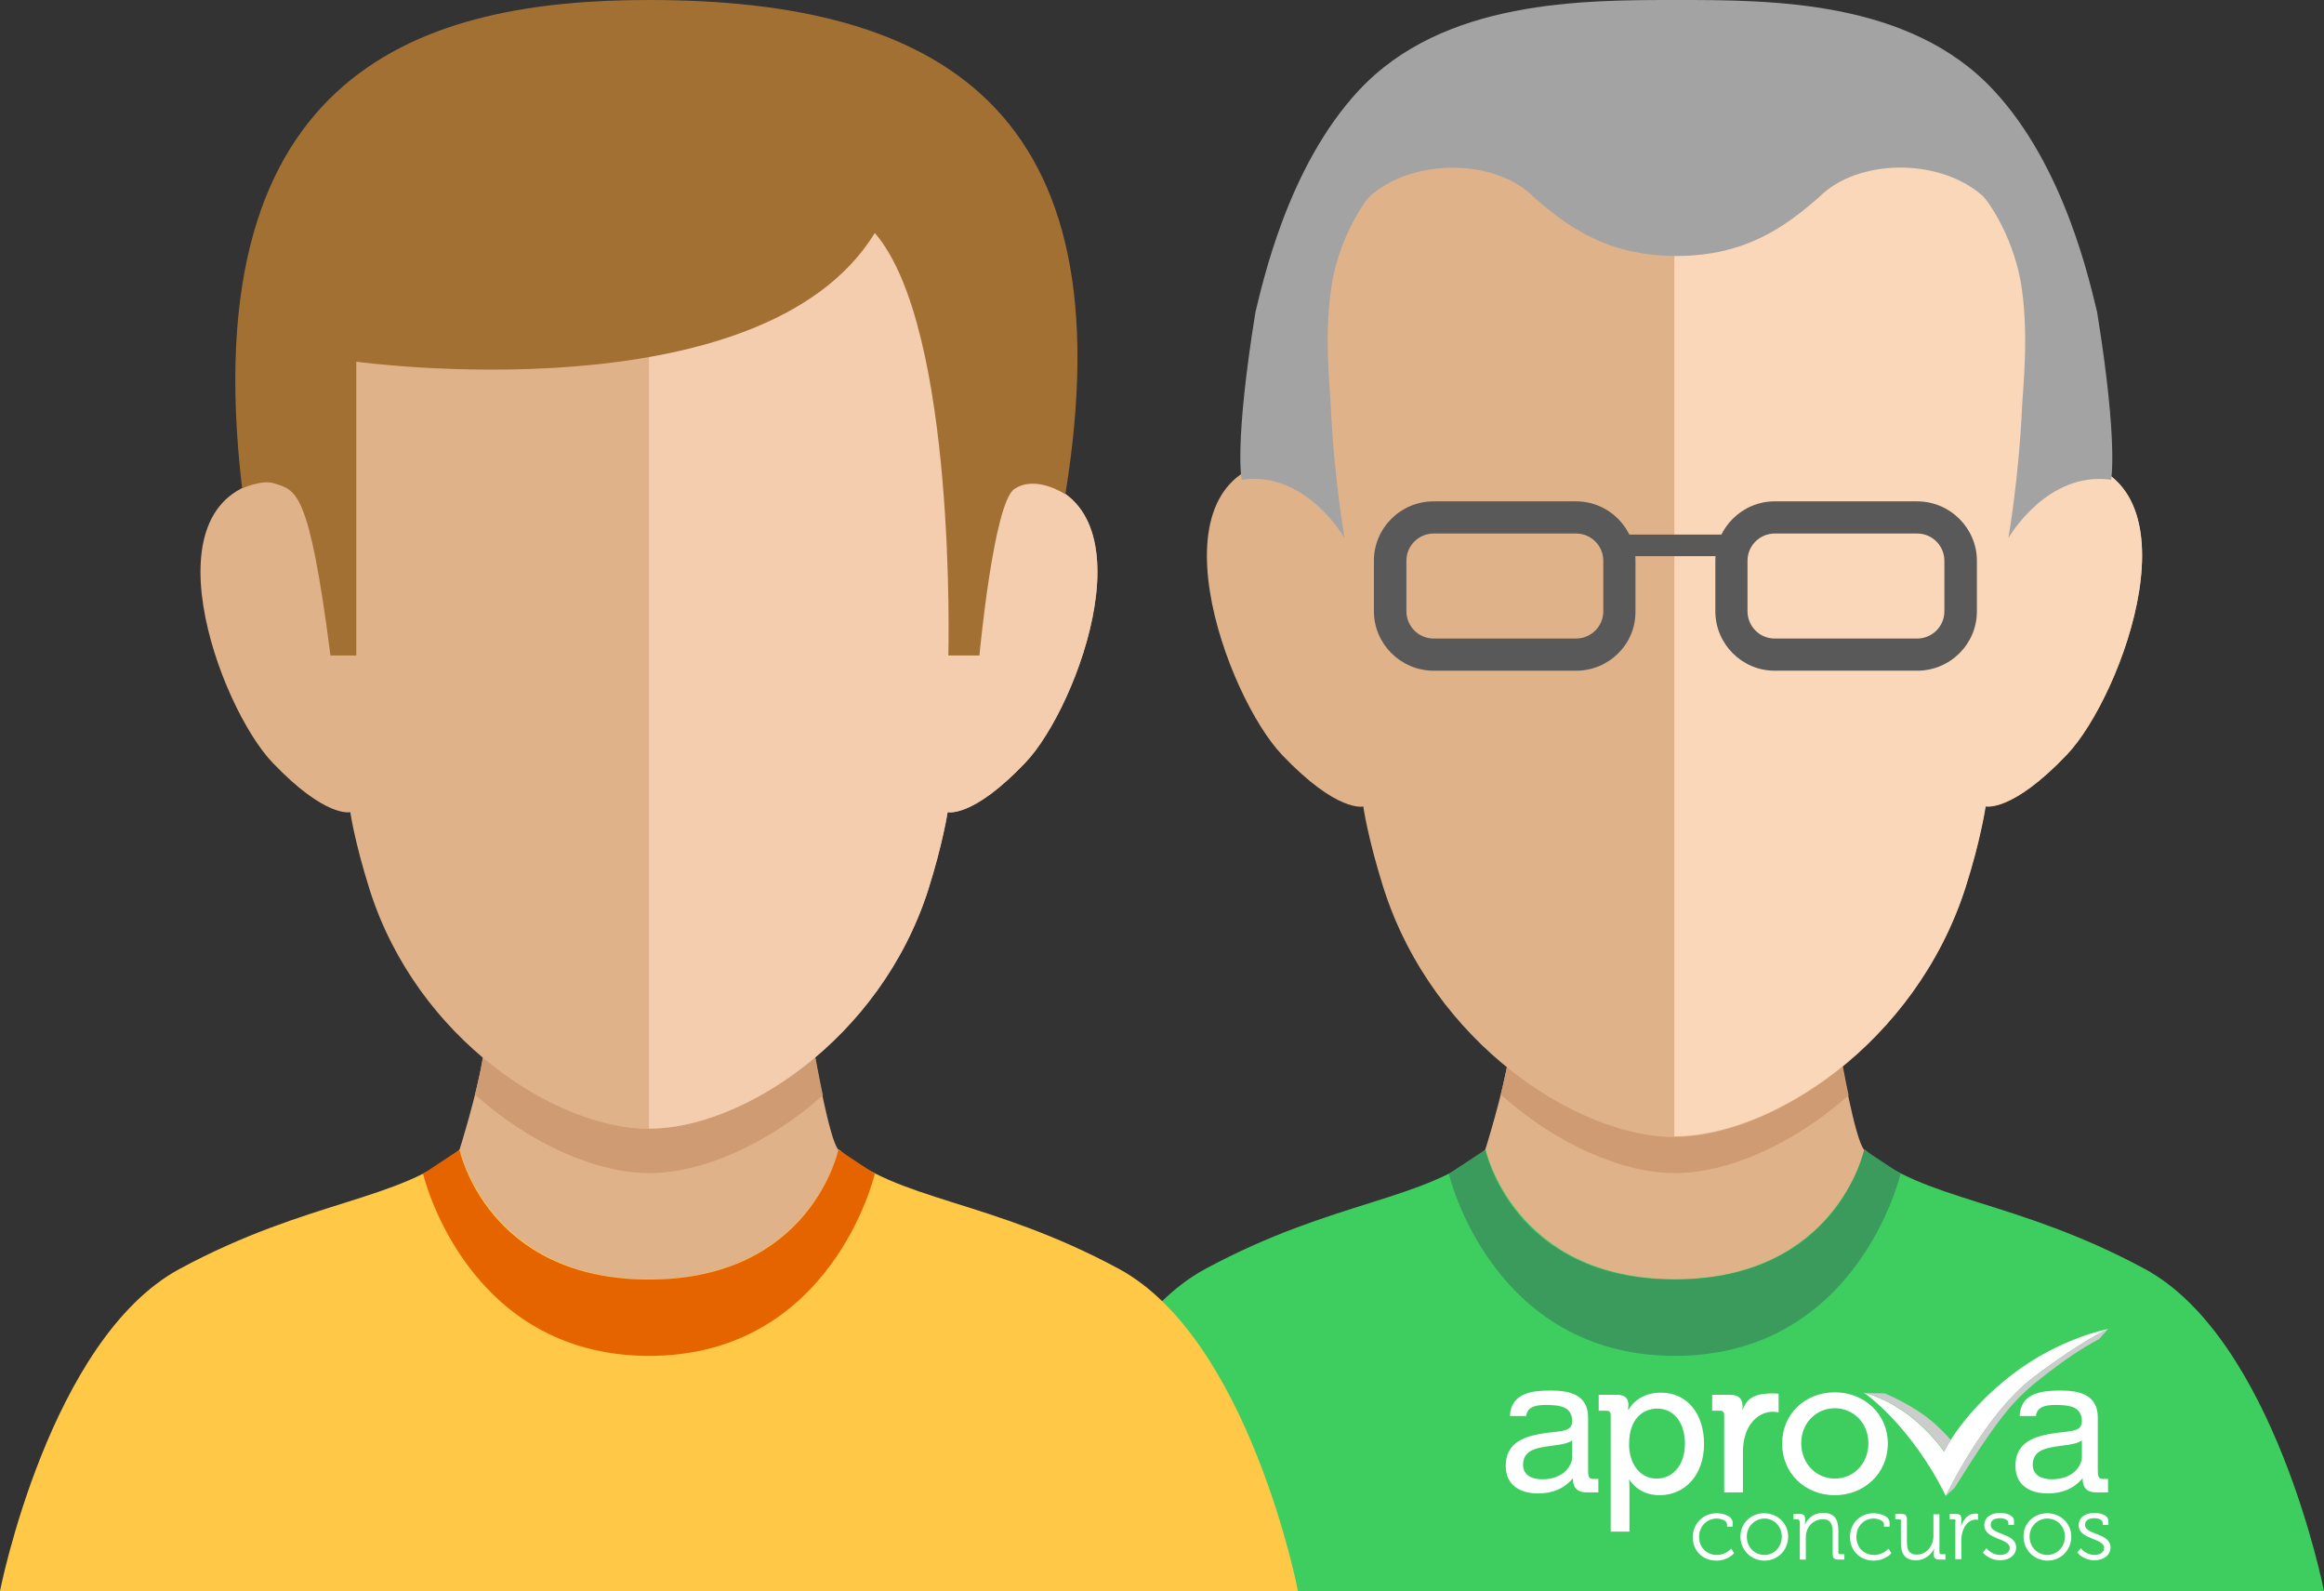 <?xml version="1.0" encoding="utf-8"?>
<!-- Generator: Adobe Illustrator 21.0.2, SVG Export Plug-In . SVG Version: 6.00 Build 0)  -->
<svg version="1.1" id="Layer_1" xmlns="http://www.w3.org/2000/svg" xmlns:xlink="http://www.w3.org/1999/xlink" x="0px" y="0px"
	 viewBox="0 0 657.5 450" style="enable-background:new 0 0 657.5 450;" xml:space="preserve">
<rect x="0" y="0" width="657.5" height="450" fill="#333333" stroke="none"/>
<style type="text/css">
	.st0{fill:#E0B289;}
	.st1{fill:#3ECE60;}
	.st2{fill:#3B9B5D;}
	.st3{fill:#CE9B72;}
	.st4{fill:#FAD7B9;}
	.st5{display:none;fill:#787878;}
	.st6{fill:#A3A3A3;}
	.st7{fill:#595959;}
	.st8{fill:#FFFFFF;}
	.st9{fill:#CCCCCC;}
	.st10{fill:#FFC846;}
	.st11{fill:#E66400;}
	.st12{fill:#F4CCAE;}
	.st13{fill:#A37033;}
</style>
<g>
	<path class="st0" d="M420.2,325.2c0,0,5.1-16.2,6.6-26.1h94c0,0,4,23.2,6.6,26.1c2.6,2.9-9.5,42.6-53.6,42.6
		C429.8,367.8,420.2,325.2,420.2,325.2z"/>
	<path class="st1" d="M606.8,358.9c-36.7-19.8-62.4-19.1-79.3-33.8c0,0-8.1,36.7-53.6,36.7c-45.5,0-53.6-36.7-53.6-36.7
		c-16.9,14.7-42.6,14-79.3,33.8c-36.7,19.8-50.7,91.1-50.7,91.1h183.6h183.6C657.5,450,643.5,378.8,606.8,358.9z"/>
	<path class="st2" d="M409.9,332l10.3-6.8c0,0,7.7,36.7,53.6,36.7c45.9,0,53.6-36.7,53.6-36.7l10.3,6.8c0,0-12,51.5-63.9,51.5
		C421.9,383.4,409.9,332,409.9,332z"/>
	<path class="st3" d="M424.6,309.6c16,14.3,34.7,22.2,49.3,22.2c14.5,0,33.1-7.8,49.1-22c-1.2-5.7-2.1-10.7-2.1-10.7h-94
		C426.3,302.2,425.5,305.9,424.6,309.6z"/>
	<path class="st0" d="M584.8,130c0,0,0.4-118.3-111.1-118.3C362.3,11.6,362.7,130,362.7,130c-38.7,4.6-15.7,67,0,83.5
		c15.7,16.5,23,14.6,23,14.6s1.2,8.7,5.7,23c14.1,44.2,55.2,70.5,82.3,70.5c27.2,0,68.2-26.3,82.3-70.5c4.3-13.4,5.7-23,5.7-23
		s7.3,1.9,23-14.6C600.5,197,623.5,134.6,584.8,130z"/>
	<path class="st4" d="M556.1,251c4.3-13.4,5.7-23,5.7-23s7.3,1.9,23-14.6c15.7-16.5,38.7-78.9,0-83.5c0,0,0.4-118.3-111.1-118.3
		v309.8C500.9,321.4,541.9,295.2,556.1,251z"/>
	<path class="st5" d="M591.9,79.5L591.9,79.5c-0.1-0.3-0.2-0.6-0.3-0.9c0,0,0,0,0,0C570.8,11.5,532.3,0,478.7,0
		c-27,0-68.7-0.7-93.6,25.6c-20.6,21.7-27.7,54.7-29.7,62.6c-6.2,37.7-3.9,47.5-3.9,47.5c18.6-2.7,29.7,16.5,29.7,16.5
		S374.3,81.8,397,45c23-6.7,49,1.4,73.9,23.1c37.6,29.2,74.6,25.5,98.1,19.1c5.1,32.4,2,65,2,65s11.1-19.1,29.7-16.5
		C600.6,135.7,600.5,106,591.9,79.5z"/>
	<path class="st6" d="M593.3,88.2c-2-7.9-9-40.9-29.2-62.6C540.3-0.1,500.8,0,474.3,0c-26.5,0-66-0.1-89.9,25.6
		c-20.2,21.7-27.2,54.7-29.2,62.6c-6.1,37.7-3.9,47.5-3.9,47.5c18.2-2.7,29.1,16.5,29.1,16.5s-3-17-3.9-37.6
		c-0.2-4.2-2.1-21.4,0.5-35.4c2.4-12.7,9.1-22.5,10.9-24c12.2-10.5,35.2-10.4,46.1,0.6c9.2,8.1,20.6,16.6,40.3,16.6
		c19.7,0,31-8.5,40.3-16.6c10.9-11,33.9-11.2,46.1-0.6c1.8,1.5,8.5,11.3,10.9,24c2.6,14,0.7,31.2,0.5,35.4
		c-0.9,20.6-3.9,37.6-3.9,37.6s10.9-19.1,29.1-16.5C597.2,135.7,599.4,125.9,593.3,88.2z"/>
	<path class="st7" d="M542.4,189.7h-40.3c-9.3,0-16.8-7.6-16.8-16.8v-14.3c0-9.3,7.6-16.8,16.8-16.8h40.3c9.3,0,16.9,7.6,16.9,16.8
		v14.3C559.3,182.2,551.7,189.7,542.4,189.7z M502.1,150.9c-4.2,0-7.7,3.4-7.7,7.7v14.3c0,4.2,3.4,7.7,7.7,7.7h40.3
		c4.2,0,7.7-3.4,7.7-7.7v-14.3c0-4.2-3.4-7.7-7.7-7.7H502.1z"/>
	<path class="st7" d="M445.9,189.7h-40.3c-9.3,0-16.9-7.6-16.9-16.8v-14.3c0-9.3,7.6-16.8,16.9-16.8h40.3c9.3,0,16.8,7.6,16.8,16.8
		v14.3C462.8,182.2,455.2,189.7,445.9,189.7z M405.6,150.9c-4.2,0-7.7,3.4-7.7,7.7v14.3c0,4.2,3.4,7.7,7.7,7.7h40.3
		c4.2,0,7.7-3.4,7.7-7.7v-14.3c0-4.2-3.4-7.7-7.7-7.7H405.6z"/>
	<rect x="458.2" y="151.2" class="st7" width="31.7" height="6.1"/>
	<g>
		<path class="st8" d="M455.7,400.2c0-0.8-0.4-1.2-1.2-1.2h-2.2v-4.5h5c2.5,0,3.4,1,3.4,2.8c0,0.8-0.1,1.5-0.1,1.5h0.1
			c0,0,2.3-4.9,9.2-4.9c7.4,0,12.2,5.9,12.2,14.5c0,8.8-5.4,14.5-12.6,14.5c-6.1,0-8.5-4.4-8.5-4.4h-0.1c0,0,0.1,1,0.1,2.4v12.3
			h-5.3V400.2z M468.7,418.2c4.4,0,8-3.6,8-9.9c0-6-3.2-9.9-7.8-9.9c-4.1,0-8,2.9-8,10C460.8,413.3,463.5,418.2,468.7,418.2z"/>
		<path class="st8" d="M487.8,400.2c0-0.8-0.4-1.2-1.2-1.2h-2.2v-4.5h5c2.4,0,3.6,1,3.6,3.2v1.2c1.3-4.1,4.5-4.8,8.8-4.8
			c0.7,0,1.4,0.1,1.4,0.1v5.3c0,0-0.7-0.2-1.6-0.2c-3.4,0-6.5,2.4-7.8,6.5c-0.5,1.6-0.7,3.3-0.7,5v11.3h-5.3V400.2z"/>
		<path class="st8" d="M519.1,393.8c8.3,0,15,6.1,15,14.5c0,8.4-6.7,14.6-15,14.6c-8.3,0-14.9-6.1-14.9-14.6
			C504.2,399.8,510.8,393.8,519.1,393.8z M519.1,418.2c5.3,0,9.5-4.2,9.5-10c0-5.8-4.3-9.9-9.5-9.9c-5.2,0-9.5,4.1-9.5,9.9
			C509.6,414,513.9,418.2,519.1,418.2z"/>
		<path class="st8" d="M452.2,422.1c-1.2,0-1.8,0-3.3,0c-2.4,0-3.9-1-3.9-4c-2.5,3-5.9,4.3-9.8,4.3c-5.1,0-9.2-2.3-9.2-7.8
			c0-6.3,4.8-8.1,9.5-9c5.1-1,9.3-0.2,9.3-3.6c0-4-3.3-4.5-6.2-4.6c-2.8-0.1-6.5-0.1-6.8,3.1h-4.6c0.3-6.9,7-7.2,11.7-7.2
			c5,0,10.4,1.1,10.4,7.6v14.3c0,2.2,0,3.1,1.5,3.1c0.4,0,1.4,0,1.4,0V422.1z M444.8,407.4c-1.8,1.3-5.2,1.3-8.3,1.9
			c-3,0.5-5.6,1.6-5.6,5c0,3,2.6,4.1,5.4,4.1c6,0,8.5-3.8,8.5-6.3V407.4z"/>
		<path class="st8" d="M596.4,422.1c-1.2,0-1.8,0-3.3,0c-2.4,0-3.9-1-3.9-4c-2.5,3-5.9,4.3-9.8,4.3c-5.1,0-9.2-2.3-9.2-7.8
			c0-6.3,4.8-8.1,9.5-9c5.1-1,9.3-0.2,9.3-3.6c0-4-3.3-4.5-6.2-4.6c-2.8-0.1-6.5-0.1-6.8,3.1h-4.6c0.3-6.9,7-7.2,11.7-7.2
			c5,0,10.4,1.1,10.4,7.6v14.3c0,2.2,0,3.1,1.5,3.1c0.4,0,1.4,0,1.4,0V422.1z M589,407.4c-1.8,1.3-5.2,1.3-8.3,1.9
			c-3,0.5-5.6,1.6-5.6,5c0,3,2.6,4.1,5.4,4.1c6,0,8.5-3.8,8.5-6.3V407.4z"/>
		<g>
			<path class="st8" d="M550.5,423.1c0,0,11-23,24.6-33.4c13.8-10.5,21.3-13.8,21.3-13.8s-13.7,2.5-27.3,13
				c-13.6,10.5-18.8,21-19.1,21.7c0,0-8.6-13-22.7-16.7C527.4,393.9,540.6,403,550.5,423.1z"/>
			<path class="st9" d="M550.1,410.6c0.1-0.2,0.7-1.5,1.9-3.4l-0.3-0.1c0,0-0.5-0.9-4.4-4.5c-6.2-5.4-14.1-8.5-14.1-8.5l-5.4-0.1
				C541.6,397.8,550.1,410.6,550.1,410.6z"/>
			<path class="st9" d="M575.5,389.4c-0.7,0.5-2,1.6-2.7,2.2c-12,10.4-21.4,29.5-22.3,31.5l2.5-2.3c11.4-18.3,16.1-24.3,23.2-30
				c8.4-6.7,13.1-9.6,17.7-12.1l2.5-2.8C596.4,375.9,589.3,378.9,575.5,389.4z"/>
		</g>
		<g>
			<path class="st8" d="M485.7,428c1.4,0,4.5,0.6,4.5,2.7v1.1h-1.6v-0.7c0-1.1-1.9-1.6-2.9-1.6c-2.7,0-5,2.1-5,5.2
				c0,3.1,2.3,5.1,5,5.1c2.6,0,4.1-1.8,4.1-1.8l0.8,1.3c0,0-1.7,2.1-5,2.1c-3.8,0-6.7-2.7-6.7-6.7C479,430.8,481.9,428,485.7,428z"
				/>
			<path class="st8" d="M499.1,428c3.7,0,6.8,2.8,6.8,6.6c0,3.9-3,6.8-6.7,6.8c-3.7,0-6.8-2.9-6.8-6.8
				C492.4,430.8,495.4,428,499.1,428z M499.2,439.8c2.7,0,4.9-2.2,4.9-5.2c0-2.9-2.2-5.1-4.9-5.1c-2.7,0-5,2.2-5,5.1
				C494.2,437.6,496.4,439.8,499.2,439.8z"/>
			<path class="st8" d="M509.1,430.3c0-0.4-0.2-0.6-0.6-0.6h-1.1v-1.5h1.8c1.1,0,1.5,0.5,1.5,1.4v0.6c0,0.5-0.1,0.9-0.1,0.9h0.1
				c0.5-1.2,2.1-3.2,5.1-3.2c3.2,0,4.3,1.8,4.3,5v6.1c0,0.4,0.2,0.6,0.6,0.6h1.1v1.5H520c-1.1,0-1.5-0.5-1.5-1.5v-6.1
				c0-2-0.3-3.8-2.8-3.8c-2.2,0-4.1,1.5-4.6,3.6c-0.2,0.5-0.2,1.1-0.2,1.7v6.1h-1.7V430.3z"/>
			<path class="st8" d="M530.1,428c1.4,0,4.5,0.6,4.5,2.7v1.1H533v-0.7c0-1.1-1.9-1.6-2.9-1.6c-2.7,0-4.9,2.1-4.9,5.2
				c0,3.1,2.3,5.1,5,5.1c2.6,0,4.1-1.8,4.1-1.8l0.8,1.3c0,0-1.7,2.1-5,2.1c-3.8,0-6.7-2.7-6.7-6.7C523.4,430.8,526.3,428,530.1,428z
				"/>
			<path class="st8" d="M537.9,430.3c0-0.4-0.2-0.6-0.6-0.6h-1.1v-1.5h1.8c1.1,0,1.5,0.5,1.5,1.5v6.2c0,2,0.3,3.8,2.8,3.8
				c2.9,0,4.7-2.6,4.7-5.3v-6.1h1.7V439c0,0.4,0.2,0.6,0.6,0.6h1.1v1.5h-1.8c-1.1,0-1.5-0.5-1.5-1.4V439c0-0.5,0.1-0.9,0.1-0.9h-0.1
				c-0.5,1.2-2.2,3.2-5,3.2c-3,0-4.3-1.6-4.3-5V430.3z"/>
			<path class="st8" d="M553.3,430.3c0-0.4-0.2-0.6-0.6-0.6h-1.1v-1.5h1.8c1.1,0,1.5,0.4,1.5,1.4v0.9c0,0.5-0.1,1-0.1,1h0.1
				c0.6-1.9,2-3.4,4-3.4c0.4,0,0.7,0.1,0.7,0.1v1.7c0,0-0.3-0.1-0.6-0.1c-1.8,0-3.1,1.4-3.7,3.3c-0.3,0.8-0.4,1.7-0.4,2.5v5.4h-1.7
				V430.3z"/>
			<path class="st8" d="M562,437.9c0,0,1.4,1.9,3.9,1.9c1.4,0,2.7-0.7,2.7-2c0-2.8-7.2-2.3-7.2-6.4c0-2.3,2-3.5,4.5-3.5
				c1.3,0,3.9,0.5,3.9,2.3v1.1h-1.6v-0.6c0-0.9-1.4-1.3-2.2-1.3c-1.8,0-2.8,0.6-2.8,1.9c0,2.9,7.2,2.2,7.2,6.4
				c0,2.1-1.9,3.6-4.5,3.6c-3.3,0-4.9-2.2-4.9-2.2L562,437.9z"/>
			<path class="st8" d="M579.2,428c3.7,0,6.8,2.8,6.8,6.6c0,3.9-3,6.8-6.7,6.8c-3.7,0-6.8-2.9-6.8-6.8
				C572.4,430.8,575.5,428,579.2,428z M579.2,439.8c2.7,0,5-2.2,5-5.2c0-2.9-2.2-5.1-5-5.1c-2.7,0-5,2.2-5,5.1
				C574.2,437.6,576.5,439.8,579.2,439.8z"/>
			<path class="st8" d="M588.7,437.9c0,0,1.4,1.9,3.9,1.9c1.4,0,2.7-0.7,2.7-2c0-2.8-7.2-2.3-7.2-6.4c0-2.3,2-3.5,4.5-3.5
				c1.3,0,3.9,0.5,3.9,2.3v1.1h-1.6v-0.6c0-0.9-1.4-1.3-2.2-1.3c-1.8,0-2.8,0.6-2.8,1.9c0,2.9,7.2,2.2,7.2,6.4
				c0,2.1-1.9,3.6-4.5,3.6c-3.3,0-4.9-2.2-4.9-2.2L588.7,437.9z"/>
		</g>
	</g>
</g>
<g>
	<path class="st0" d="M130,325.2c0,0,5.1-16.2,6.6-26.1h94c0,0,4,23.2,6.6,26.1c2.6,2.9-9.5,42.6-53.6,42.6
		C139.6,367.8,130,325.2,130,325.2z"/>
	<path class="st10" d="M316.6,358.9c-36.7-19.8-62.4-19.1-79.3-33.8c0,0-8.1,36.7-53.6,36.7c-45.5,0-53.6-36.7-53.6-36.7
		c-16.9,14.7-42.6,14-79.3,33.8C14,378.8,0,450,0,450h183.6h183.6C367.3,450,353.3,378.8,316.6,358.9z"/>
	<path class="st11" d="M119.7,332l10.3-6.8c0,0,7.7,36.7,53.6,36.7c45.9,0,53.6-36.7,53.6-36.7l10.3,6.8c0,0-12,51.5-63.9,51.5
		C131.7,383.4,119.7,332,119.7,332z"/>
	<path class="st3" d="M134.4,309.6c16,14.3,34.7,22.2,49.3,22.2c14.5,0,33.1-7.8,49.1-22c-1.2-5.7-2.1-10.7-2.1-10.7h-94
		C136.1,302.2,135.3,305.9,134.4,309.6z"/>
	<path class="st0" d="M290.1,135.6c0,0,0.4-84.1-106.5-84.1c-106.9,0-106.5,84.1-106.5,84.1c-37.1,4.4-15.1,64.3,0,80.1
		c15.1,15.8,22,14,22,14s1.2,8.4,5.5,22c13.5,42.4,52.9,67.6,79,67.6c26.1,0,65.4-25.2,79-67.6c4.1-12.9,5.5-22,5.5-22s7,1.8,22-14
		C305.2,199.9,327.2,140.1,290.1,135.6z"/>
	<path class="st12" d="M262.6,251.7c4.1-12.9,5.5-22,5.5-22s7,1.8,22-14c15.1-15.8,37.1-75.7,0-80.1c0,0,0.4-84.1-106.5-84.1v267.7
		C209.7,319.3,249,294.1,262.6,251.7z"/>
	<path class="st13" d="M183.6,0C121,0,54.3,18.6,68.5,138.1c0,0,5.7-2.5,9-1.4c6.2,2,9.9,1.3,16,48.7h7.3v-83.1
		c0,0,114.7,15.8,146.7-36.4c23.3,27,20.8,119.5,20.8,119.5h8.8c0,0,4-43.2,9.9-47.1c6.1-4.1,14.4,1.5,14.4,1.5
		C319.3,30.4,265.4,0,183.6,0z"/>
</g>
</svg>
